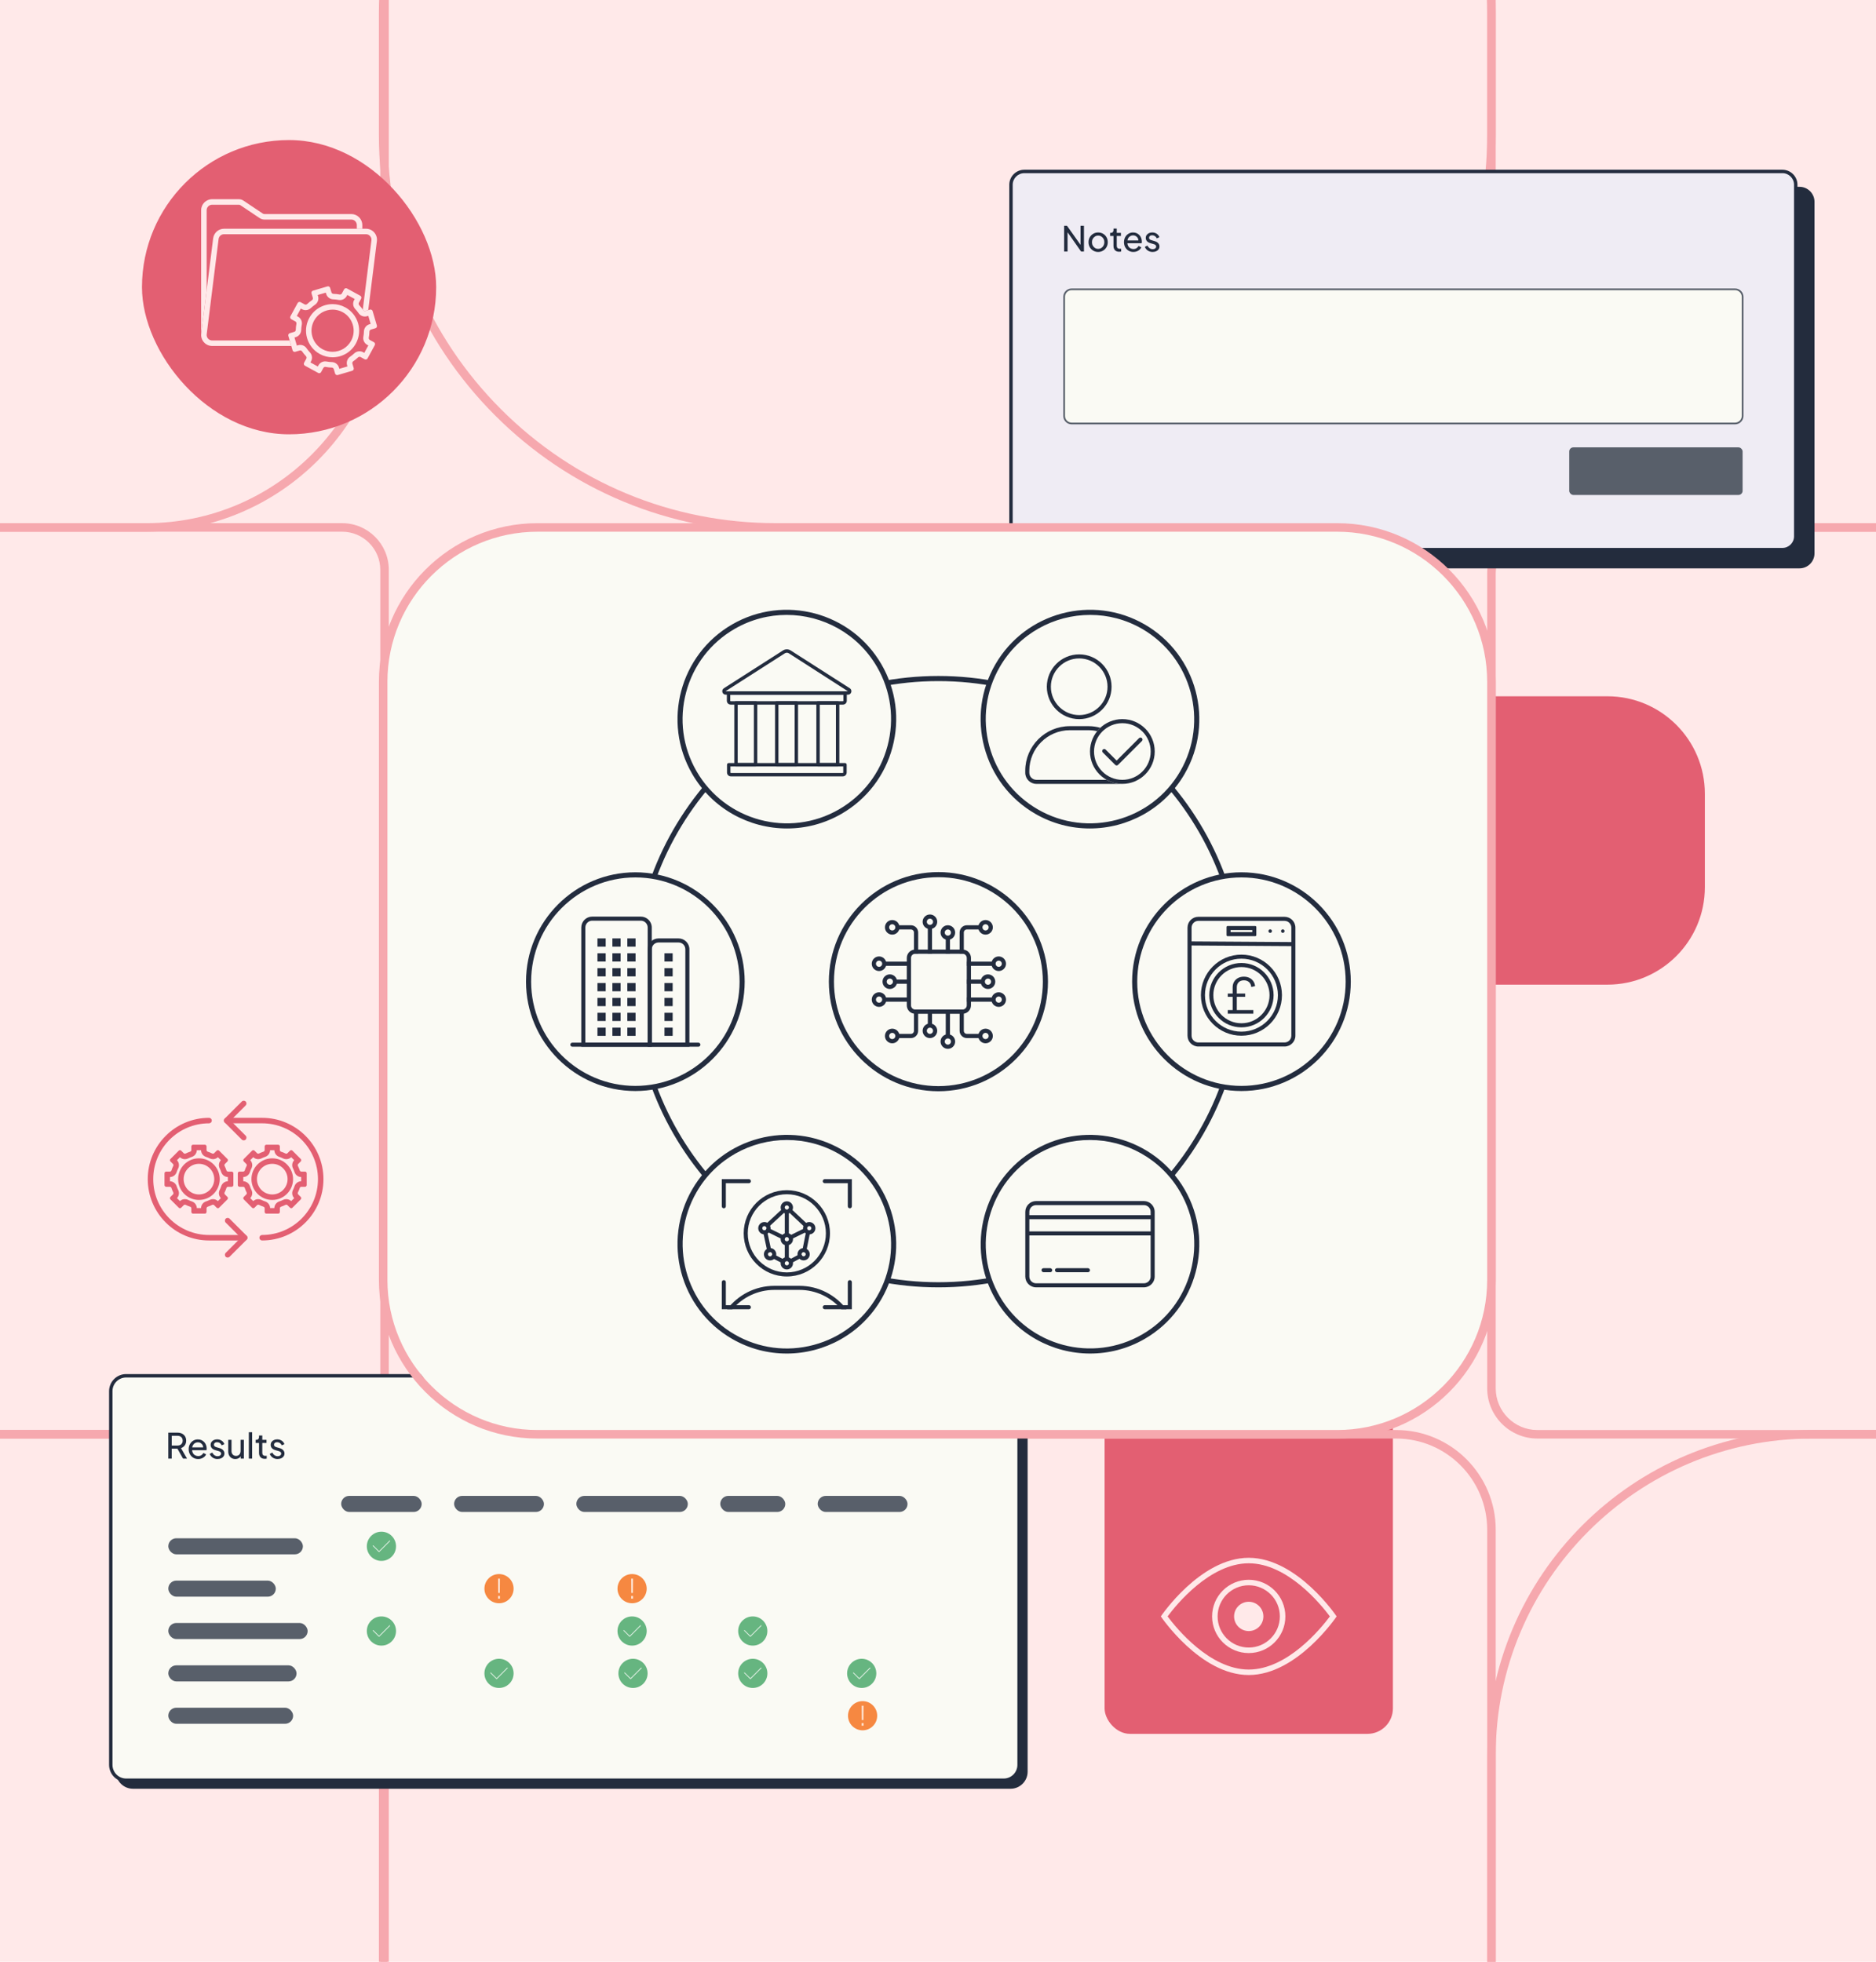 <?xml version="1.0" encoding="UTF-8"?>
<svg id="Layer_1" data-name="Layer 1" xmlns="http://www.w3.org/2000/svg" viewBox="0 0 1100 1150">
  <defs>
    <style>
      .cls-1 {
        fill: #fafaf4;
      }

      .cls-2 {
        fill: #ffe9e9;
      }

      .cls-3 {
        fill: #66b580;
      }

      .cls-4 {
        fill: #232c3d;
      }

      .cls-5 {
        fill: #f68841;
      }

      .cls-6 {
        fill: #232c3e;
      }

      .cls-7 {
        fill: #e35f72;
      }

      .cls-8 {
        fill: #585f6a;
      }

      .cls-9 {
        fill: #e3f1e6;
      }

      .cls-10 {
        fill: #efecf4;
      }

      .cls-11 {
        fill: #f6a8ae;
      }

      .cls-12 {
        fill: #ffeadc;
      }
    </style>
  </defs>
  <rect class="cls-2" x="-31.44" y="-26.02" width="1230.69" height="1197.17"/>
  <path class="cls-11" d="M644.35,311.7h-189.52c-62.15,0-120.58-24.2-164.52-68.15-43.94-43.95-68.15-102.37-68.15-164.52V7.75c0-62.15,24.2-120.58,68.15-164.52,43.95-43.94,102.37-68.15,164.52-68.15h189.52c62.15,0,120.58,24.2,164.52,68.15,43.95,43.95,68.15,102.37,68.15,164.52v71.27c0,62.15-24.2,120.58-68.15,164.52-43.95,43.94-102.37,68.15-164.52,68.15ZM454.84-219.91c-60.81,0-117.98,23.68-160.98,66.68S227.17-53.06,227.17,7.75v71.27c0,60.81,23.68,117.98,66.68,160.98s100.17,66.68,160.98,66.68h189.52c60.81,0,117.98-23.68,160.99-66.68,43-43,66.68-100.17,66.68-160.98V7.75c0-60.81-23.68-117.98-66.68-160.98-43-43-100.17-66.68-160.99-66.68h-189.52Z"/>
  <rect class="cls-7" x="647.68" y="667.05" width="169.05" height="349.37" rx="14.92" ry="14.92"/>
  <path class="cls-7" d="M830.6,408.17h111.93c31.53,0,57.12,25.6,57.12,57.12v54.81c0,31.53-25.6,57.12-57.12,57.12h-111.93v-169.05h0Z"/>
  <path class="cls-11" d="M1336.45,1374.91h-274.01c-105,0-190.42-85.42-190.42-190.42v-155.77c0-105,85.42-190.42,190.42-190.42h274.01c105,0,190.42,85.42,190.42,190.42v155.77c0,105-85.42,190.42-190.42,190.42ZM1062.44,843.3c-102.24,0-185.42,83.18-185.42,185.42v155.77c0,102.24,83.18,185.42,185.42,185.42h274.01c102.24,0,185.42-83.18,185.42-185.42v-155.77c0-102.24-83.18-185.42-185.42-185.42h-274.01Z"/>
  <path class="cls-11" d="M818.58,1374.91H280.61c-32.22,0-58.44-26.22-58.44-58.44v-419.73c0-32.22,26.22-58.44,58.44-58.44h537.97c32.22,0,58.44,26.22,58.44,58.44v419.73c0,32.22-26.22,58.44-58.44,58.44ZM280.61,843.3c-29.47,0-53.44,23.97-53.44,53.44v419.73c0,29.47,23.97,53.44,53.44,53.44h537.97c29.47,0,53.44-23.97,53.44-53.44v-419.73c0-29.47-23.97-53.44-53.44-53.44H280.61Z"/>
  <path class="cls-11" d="M72.55,1374.91h-343.99c-85.7,0-155.43-69.73-155.43-155.43v-225.75c0-85.7,69.73-155.43,155.43-155.43H72.55c85.7,0,155.43,69.73,155.43,155.43v225.75c0,85.7-69.73,155.43-155.43,155.43ZM-271.44,843.3c-82.95,0-150.43,67.48-150.43,150.43v225.75c0,82.95,67.48,150.43,150.43,150.43H72.55c82.95,0,150.43-67.48,150.43-150.43v-225.75c0-82.95-67.48-150.43-150.43-150.43h-343.99Z"/>
  <path class="cls-11" d="M1497.44,843.3h-595.98c-16.23,0-29.44-13.2-29.44-29.43v-477.74c0-16.23,13.21-29.44,29.44-29.44h595.98c16.23,0,29.44,13.2,29.44,29.44v477.74c0,16.23-13.21,29.43-29.44,29.43ZM901.46,311.7c-13.47,0-24.44,10.96-24.44,24.44v477.74c0,13.47,10.96,24.43,24.44,24.43h595.98c13.47,0,24.44-10.96,24.44-24.43v-477.74c0-13.47-10.96-24.44-24.44-24.44h-595.98Z"/>
  <path class="cls-11" d="M200.63,843.3H-399.52c-15.08,0-27.35-12.27-27.35-27.35v-481.91c0-15.08,12.27-27.35,27.35-27.35H200.63c15.08,0,27.35,12.27,27.35,27.35v481.91c0,15.08-12.27,27.35-27.35,27.35ZM-399.52,311.7c-12.32,0-22.35,10.03-22.35,22.35v481.91c0,12.32,10.03,22.35,22.35,22.35H200.63c12.32,0,22.35-10.03,22.35-22.35v-481.91c0-12.32-10.03-22.35-22.35-22.35H-399.52Z"/>
  <path class="cls-11" d="M1476.83,311.7h-554.77c-27.59,0-50.04-22.45-50.04-50.04V-174.87c0-27.59,22.45-50.04,50.04-50.04h554.77c27.59,0,50.04,22.45,50.04,50.04v436.53c0,27.59-22.45,50.04-50.04,50.04ZM922.06-219.91c-24.84,0-45.04,20.21-45.04,45.04v436.53c0,24.84,20.21,45.04,45.04,45.04h554.77c24.83,0,45.04-20.21,45.04-45.04V-174.87c0-24.84-20.21-45.04-45.04-45.04h-554.77Z"/>
  <g>
    <g>
      <g>
        <rect class="cls-4" x="602.8" y="110.52" width="460.14" height="221.67" rx="7.8" ry="7.8"/>
        <path class="cls-4" d="M1055.14,333.19h-444.54c-4.85,0-8.8-3.95-8.8-8.8V118.31c0-4.85,3.95-8.8,8.8-8.8h444.54c4.85,0,8.8,3.95,8.8,8.8v206.08c0,4.85-3.95,8.8-8.8,8.8ZM610.6,111.52c-3.75,0-6.8,3.05-6.8,6.8v206.08c0,3.75,3.05,6.8,6.8,6.8h444.54c3.75,0,6.8-3.05,6.8-6.8V118.31c0-3.75-3.05-6.8-6.8-6.8h-444.54Z"/>
      </g>
      <g>
        <rect class="cls-10" x="592.8" y="100.52" width="460.14" height="221.67" rx="7.8" ry="7.8"/>
        <path class="cls-6" d="M1045.14,323.19h-444.54c-4.85,0-8.8-3.95-8.8-8.8V108.31c0-4.85,3.95-8.8,8.8-8.8h444.54c4.85,0,8.8,3.95,8.8,8.8v206.08c0,4.85-3.95,8.8-8.8,8.8ZM600.6,101.52c-3.75,0-6.8,3.05-6.8,6.8v206.08c0,3.75,3.05,6.8,6.8,6.8h444.54c3.75,0,6.8-3.05,6.8-6.8V108.31c0-3.75-3.05-6.8-6.8-6.8h-444.54Z"/>
      </g>
    </g>
    <g>
      <path class="cls-6" d="M623.96,147.46v-15.11h1.68l8.66,12.21-.73.08v-12.29h2.01v15.11h-1.68l-8.62-12.29.69-.08v12.37h-2.01Z"/>
      <path class="cls-6" d="M643.9,147.7c-1.04,0-1.99-.25-2.84-.74-.85-.49-1.53-1.17-2.04-2.04-.51-.87-.76-1.85-.76-2.94s.25-2.07.75-2.92,1.18-1.53,2.03-2.03c.85-.5,1.81-.75,2.86-.75s2.03.25,2.88.74c.85.49,1.52,1.17,2.02,2.02.49.85.74,1.83.74,2.94s-.26,2.09-.77,2.95c-.51.86-1.19,1.54-2.04,2.03-.85.49-1.79.74-2.83.74ZM643.9,145.88c.69,0,1.31-.17,1.86-.51.55-.34.98-.8,1.3-1.4.32-.6.48-1.26.48-1.99s-.16-1.39-.48-1.97c-.32-.58-.75-1.04-1.3-1.38-.55-.34-1.17-.51-1.86-.51s-1.29.17-1.84.51c-.55.34-.98.8-1.31,1.38-.33.58-.49,1.24-.49,1.97s.16,1.39.49,1.99c.32.6.76,1.06,1.31,1.4.55.34,1.16.51,1.84.51Z"/>
      <path class="cls-6" d="M656.23,147.58c-1.07,0-1.89-.3-2.47-.91s-.87-1.47-.87-2.58v-5.76h-1.97v-1.81h.41c.49,0,.87-.15,1.15-.45.28-.3.42-.69.42-1.18v-.89h1.91v2.52h2.45v1.81h-2.45v5.7c0,.37.06.68.17.95s.31.48.58.64c.27.16.63.23,1.08.23.09,0,.21,0,.35-.02.14-.01.27-.03.4-.04v1.66c-.18.04-.37.07-.59.09-.22.02-.4.03-.55.03Z"/>
      <path class="cls-6" d="M664.55,147.7c-1.05,0-2-.25-2.83-.75-.83-.5-1.48-1.19-1.96-2.06-.47-.87-.71-1.85-.71-2.93s.24-2.07.71-2.92c.47-.85,1.11-1.52,1.91-2.02s1.7-.74,2.72-.74c.81,0,1.53.15,2.16.44.63.29,1.16.68,1.6,1.18s.78,1.05,1.01,1.68.36,1.28.36,1.96c0,.16-.01.33-.03.51-.02.18-.04.35-.07.53h-8.97v-1.64h7.87l-.91.73c.14-.7.07-1.33-.18-1.89s-.64-.99-1.14-1.32c-.5-.32-1.07-.49-1.7-.49s-1.22.17-1.74.5c-.53.33-.94.79-1.23,1.39-.29.6-.41,1.31-.36,2.13-.05.8.07,1.5.38,2.1.3.6.74,1.07,1.3,1.4.56.33,1.17.5,1.83.5.73,0,1.35-.17,1.85-.51.5-.34.91-.77,1.22-1.3l1.58.81c-.22.5-.55.96-1,1.37-.45.41-.99.74-1.61.98-.62.24-1.31.36-2.05.36Z"/>
      <path class="cls-6" d="M675.88,147.7c-1.09,0-2.05-.27-2.86-.81-.81-.54-1.39-1.27-1.75-2.19l1.52-.73c.31.65.74,1.16,1.28,1.54.54.38,1.14.57,1.8.57.58,0,1.07-.14,1.46-.43.39-.28.59-.66.59-1.12,0-.32-.09-.58-.27-.78s-.4-.35-.65-.47c-.25-.11-.49-.2-.72-.25l-1.64-.47c-.97-.27-1.69-.67-2.14-1.21s-.68-1.15-.68-1.86c0-.65.17-1.21.5-1.69s.78-.85,1.36-1.13c.57-.27,1.22-.41,1.94-.41.96,0,1.82.24,2.59.73.76.49,1.31,1.17,1.63,2.05l-1.54.71c-.24-.57-.61-1.01-1.1-1.34-.49-.32-1.03-.49-1.64-.49-.55,0-.99.14-1.32.41-.33.27-.49.62-.49,1.05,0,.3.08.54.24.74.16.2.36.34.59.45.23.1.45.19.67.25l1.79.53c.89.26,1.59.66,2.08,1.2.49.54.74,1.19.74,1.95,0,.61-.17,1.16-.51,1.64s-.8.87-1.4,1.14c-.6.27-1.29.41-2.07.41Z"/>
    </g>
    <g>
      <rect class="cls-1" x="623.96" y="169.6" width="397.82" height="78.65" rx="4.41" ry="4.41"/>
      <path class="cls-8" d="M1017.37,248.75h-389c-2.71,0-4.91-2.2-4.91-4.91v-69.82c0-2.71,2.2-4.91,4.91-4.91h389c2.71,0,4.91,2.2,4.91,4.91v69.82c0,2.71-2.2,4.91-4.91,4.91ZM628.37,170.1c-2.16,0-3.91,1.76-3.91,3.91v69.82c0,2.16,1.76,3.91,3.91,3.91h389c2.16,0,3.91-1.76,3.91-3.91v-69.82c0-2.16-1.76-3.91-3.91-3.91h-389Z"/>
    </g>
    <rect class="cls-8" x="920.13" y="262.25" width="101.65" height="27.91" rx="2.43" ry="2.43"/>
  </g>
  <path class="cls-11" d="M85.85,311.7h-370.6c-78.37,0-142.12-63.76-142.12-142.12V-82.79c0-78.37,63.76-142.12,142.12-142.12H85.85c78.37,0,142.12,63.76,142.12,142.12v252.36c0,78.37-63.76,142.12-142.12,142.12ZM-284.75-219.91c-75.61,0-137.12,61.51-137.12,137.12v252.36c0,75.61,61.51,137.12,137.12,137.12H85.85c75.61,0,137.12-61.51,137.12-137.12V-82.79c0-75.61-61.51-137.12-137.12-137.12h-370.6Z"/>
  <g>
    <g>
      <g>
        <rect class="cls-4" x="68.96" y="810.51" width="532.59" height="237.09" rx="9" ry="9"/>
        <path class="cls-4" d="M592.54,1048.6H77.96c-5.51,0-10-4.49-10-10v-219.09c0-5.51,4.49-10,10-10h514.59c5.51,0,10,4.49,10,10v219.09c0,5.51-4.49,10-10,10ZM77.96,811.51c-4.41,0-8,3.59-8,8v219.09c0,4.41,3.59,8,8,8h514.59c4.41,0,8-3.59,8-8v-219.09c0-4.41-3.59-8-8-8H77.96Z"/>
      </g>
      <g>
        <rect class="cls-1" x="64.96" y="806.51" width="532.59" height="237.09" rx="9" ry="9"/>
        <path class="cls-6" d="M588.54,1044.6H73.96c-5.51,0-10-4.49-10-10v-219.09c0-5.51,4.49-10,10-10h514.59c5.51,0,10,4.49,10,10v219.09c0,5.51-4.49,10-10,10ZM73.96,807.51c-4.41,0-8,3.59-8,8v219.09c0,4.41,3.59,8,8,8h514.59c4.41,0,8-3.59,8-8v-219.09c0-4.41-3.59-8-8-8H73.96Z"/>
      </g>
    </g>
    <g>
      <path class="cls-6" d="M98.68,855.07v-15.22h5.39c1.01,0,1.89.19,2.66.57.76.38,1.36.93,1.79,1.63.43.71.64,1.55.64,2.51,0,1.06-.27,1.97-.82,2.73s-1.28,1.3-2.21,1.62l3.53,6.15h-2.33l-3.74-6.6,1.35.78h-4.25v5.82h-2.02ZM100.7,847.41h3.43c.6,0,1.12-.12,1.57-.35.45-.23.8-.57,1.05-1s.38-.94.38-1.51-.13-1.09-.38-1.52-.6-.76-1.05-.99c-.45-.23-.97-.35-1.57-.35h-3.43v5.72Z"/>
      <path class="cls-6" d="M116.17,855.31c-1.06,0-2.01-.25-2.85-.76-.84-.5-1.49-1.2-1.97-2.07-.48-.88-.72-1.86-.72-2.95s.24-2.08.72-2.94c.48-.86,1.12-1.54,1.92-2.03.8-.5,1.72-.75,2.74-.75.82,0,1.54.15,2.18.44.63.29,1.17.69,1.61,1.19.44.5.78,1.06,1.02,1.7.24.63.36,1.29.36,1.97,0,.16-.01.33-.03.51-.02.18-.04.35-.07.53h-9.03v-1.66h7.93l-.92.74c.14-.71.07-1.34-.18-1.9s-.64-1-1.14-1.33-1.08-.49-1.72-.49-1.23.17-1.76.5-.94.8-1.24,1.4c-.29.6-.41,1.31-.36,2.14-.05.8.07,1.51.38,2.12.31.61.74,1.08,1.31,1.41.56.33,1.18.5,1.85.5.74,0,1.35-.17,1.86-.51.5-.34.91-.78,1.23-1.31l1.59.82c-.22.5-.56.96-1.01,1.38-.46.42-1,.75-1.62.99-.63.25-1.31.37-2.06.37Z"/>
      <path class="cls-6" d="M127.59,855.31c-1.1,0-2.06-.27-2.88-.82-.82-.54-1.4-1.28-1.76-2.21l1.53-.74c.31.65.74,1.17,1.29,1.55.54.38,1.15.57,1.82.57.59,0,1.08-.14,1.47-.43.39-.29.59-.66.59-1.12,0-.33-.09-.59-.28-.79-.18-.2-.4-.35-.65-.47-.25-.12-.49-.2-.73-.26l-1.65-.47c-.98-.27-1.7-.68-2.16-1.22-.46-.54-.68-1.16-.68-1.87,0-.65.17-1.22.5-1.71.33-.48.79-.86,1.37-1.13s1.23-.41,1.95-.41c.97,0,1.84.25,2.6.74s1.32,1.18,1.64,2.06l-1.55.71c-.25-.57-.61-1.02-1.1-1.35s-1.04-.49-1.65-.49c-.56,0-1,.14-1.33.41-.33.27-.49.63-.49,1.06,0,.3.08.55.25.75s.36.35.59.45c.23.1.46.19.67.26l1.8.53c.9.26,1.6.66,2.09,1.21.5.54.75,1.2.75,1.96,0,.61-.17,1.17-.51,1.66-.34.49-.81.87-1.41,1.14-.6.27-1.29.41-2.08.41Z"/>
      <path class="cls-6" d="M137.98,855.31c-.8,0-1.52-.18-2.15-.55-.63-.37-1.12-.88-1.47-1.54-.35-.66-.53-1.42-.53-2.28v-6.88h1.92v6.68c0,.54.11,1.02.34,1.43.22.41.54.73.94.96.4.23.86.35,1.38.35s.98-.12,1.38-.35.72-.57.94-1c.22-.44.34-.95.34-1.55v-6.52h1.92v11.01h-1.86v-2.15l.29.18c-.26.69-.69,1.24-1.31,1.62-.61.39-1.32.58-2.12.58Z"/>
      <path class="cls-6" d="M145.91,855.07v-15.47h1.92v15.47h-1.92Z"/>
      <path class="cls-6" d="M155.25,855.19c-1.08,0-1.91-.31-2.49-.92s-.88-1.48-.88-2.59v-5.8h-1.98v-1.82h.41c.49,0,.88-.15,1.15-.45.28-.3.42-.69.42-1.18v-.9h1.92v2.53h2.47v1.82h-2.47v5.74c0,.37.06.69.17.96s.31.49.58.64c.27.16.63.23,1.08.23.1,0,.21,0,.36-.02.14-.01.28-.03.4-.04v1.68c-.18.04-.37.07-.59.09-.22.02-.4.03-.55.03Z"/>
      <path class="cls-6" d="M162.81,855.31c-1.1,0-2.06-.27-2.88-.82-.82-.54-1.4-1.28-1.76-2.21l1.53-.74c.31.65.74,1.17,1.29,1.55.54.38,1.15.57,1.82.57.59,0,1.08-.14,1.47-.43.39-.29.59-.66.59-1.12,0-.33-.09-.59-.28-.79-.18-.2-.4-.35-.65-.47-.25-.12-.49-.2-.73-.26l-1.65-.47c-.98-.27-1.7-.68-2.16-1.22-.46-.54-.68-1.16-.68-1.87,0-.65.17-1.22.5-1.71.33-.48.79-.86,1.37-1.13s1.23-.41,1.95-.41c.97,0,1.84.25,2.6.74s1.32,1.18,1.64,2.06l-1.55.71c-.25-.57-.61-1.02-1.1-1.35s-1.04-.49-1.65-.49c-.56,0-1,.14-1.33.41-.33.27-.49.63-.49,1.06,0,.3.08.55.25.75s.36.35.59.45c.23.1.46.19.67.26l1.8.53c.9.26,1.6.66,2.09,1.21.5.54.75,1.2.75,1.96,0,.61-.17,1.17-.51,1.66-.34.49-.81.87-1.41,1.14-.6.27-1.29.41-2.08.41Z"/>
    </g>
    <g>
      <rect class="cls-8" x="98.68" y="901.75" width="78.93" height="9.43" rx="4.71" ry="4.71"/>
      <rect class="cls-8" x="98.68" y="951.42" width="81.71" height="9.43" rx="4.71" ry="4.71"/>
      <rect class="cls-8" x="98.68" y="976.25" width="75.2" height="9.43" rx="4.71" ry="4.71"/>
      <rect class="cls-8" x="98.68" y="1001.08" width="73.2" height="9.43" rx="4.71" ry="4.71"/>
      <rect class="cls-8" x="98.68" y="926.58" width="63.03" height="9.43" rx="4.71" ry="4.71"/>
      <rect class="cls-8" x="200.05" y="876.92" width="47.2" height="9.43" rx="4.71" ry="4.71"/>
      <rect class="cls-8" x="266.27" y="876.92" width="52.67" height="9.43" rx="4.71" ry="4.71"/>
      <rect class="cls-8" x="479.46" y="876.92" width="52.67" height="9.43" rx="4.71" ry="4.71"/>
      <rect class="cls-8" x="337.95" y="876.92" width="65.36" height="9.43" rx="4.71" ry="4.71"/>
      <rect class="cls-8" x="422.33" y="876.92" width="38.12" height="9.43" rx="4.71" ry="4.71"/>
      <g>
        <circle class="cls-3" cx="223.65" cy="906.47" r="8.56"/>
        <path class="cls-9" d="M228.7,903.15c-.09-.09-.24-.09-.33,0l-6.13,6.13-3.29-3.29c-.09-.09-.24-.09-.33,0s-.09.24,0,.33l3.46,3.46c.09.09.24.09.33,0l6.3-6.3c.09-.09.09-.24,0-.33Z"/>
      </g>
      <g>
        <circle class="cls-3" cx="223.65" cy="956.13" r="8.56"/>
        <path class="cls-9" d="M228.7,952.81c-.09-.09-.24-.09-.33,0l-6.13,6.13-3.29-3.29c-.09-.09-.24-.09-.33,0s-.09.24,0,.33l3.46,3.46c.09.09.24.09.33,0l6.3-6.3c.09-.09.09-.24,0-.33Z"/>
      </g>
      <g>
        <circle class="cls-5" cx="505.79" cy="1005.79" r="8.56"/>
        <path class="cls-12" d="M505.27,1011.66v-1.58h1.05v1.58h-1.05ZM505.33,1008.34l-.05-8.41h1.02l-.06,8.41h-.91Z"/>
      </g>
      <g>
        <circle class="cls-5" cx="292.6" cy="931.3" r="8.56"/>
        <path class="cls-12" d="M292.08,937.17v-1.58h1.05v1.58h-1.05ZM292.14,933.84l-.05-8.41h1.02l-.06,8.41h-.91Z"/>
      </g>
      <g>
        <circle class="cls-5" cx="370.63" cy="931.3" r="8.56"/>
        <path class="cls-12" d="M370.11,937.17v-1.58h1.05v1.58h-1.05ZM370.17,933.84l-.05-8.41h1.02l-.06,8.41h-.91Z"/>
      </g>
      <g>
        <circle class="cls-3" cx="370.63" cy="956.13" r="8.56"/>
        <path class="cls-9" d="M375.68,952.81c-.09-.09-.24-.09-.33,0l-6.13,6.13-3.29-3.29c-.09-.09-.24-.09-.33,0s-.09.24,0,.33l3.46,3.46c.09.09.24.09.33,0l6.3-6.3c.09-.09.09-.24,0-.33Z"/>
      </g>
      <g>
        <circle class="cls-3" cx="441.39" cy="956.13" r="8.56"/>
        <path class="cls-9" d="M446.43,952.81c-.09-.09-.24-.09-.33,0l-6.13,6.13-3.29-3.29c-.09-.09-.24-.09-.33,0s-.09.24,0,.33l3.46,3.46c.09.09.24.09.33,0l6.3-6.3c.09-.09.09-.24,0-.33Z"/>
      </g>
      <g>
        <circle class="cls-3" cx="292.6" cy="980.96" r="8.56"/>
        <path class="cls-9" d="M297.65,977.65c-.09-.09-.24-.09-.33,0l-6.13,6.13-3.29-3.29c-.09-.09-.24-.09-.33,0s-.09.24,0,.33l3.46,3.46c.09.09.24.09.33,0l6.3-6.3c.09-.09.09-.24,0-.33Z"/>
      </g>
      <g>
        <circle class="cls-3" cx="371.16" cy="980.96" r="8.56"/>
        <path class="cls-9" d="M376.2,977.65c-.09-.09-.24-.09-.33,0l-6.13,6.13-3.29-3.29c-.09-.09-.24-.09-.33,0s-.09.24,0,.33l3.46,3.46c.09.09.24.09.33,0l6.3-6.3c.09-.09.09-.24,0-.33Z"/>
      </g>
      <g>
        <circle class="cls-3" cx="441.39" cy="980.96" r="8.56"/>
        <path class="cls-9" d="M446.43,977.65c-.09-.09-.24-.09-.33,0l-6.13,6.13-3.29-3.29c-.09-.09-.24-.09-.33,0s-.09.24,0,.33l3.46,3.46c.09.09.24.09.33,0l6.3-6.3c.09-.09.09-.24,0-.33Z"/>
      </g>
      <g>
        <circle class="cls-3" cx="505.27" cy="980.96" r="8.56"/>
        <path class="cls-9" d="M510.31,977.65c-.09-.09-.24-.09-.33,0l-6.13,6.13-3.29-3.29c-.09-.09-.24-.09-.33,0s-.09.24,0,.33l3.46,3.46c.09.09.24.09.33,0l6.3-6.3c.09-.09.09-.24,0-.33Z"/>
      </g>
    </g>
  </g>
  <g>
    <rect class="cls-1" x="224.67" y="309.2" width="649.85" height="531.61" rx="90.46" ry="90.46"/>
    <path class="cls-11" d="M784.06,843.3h-468.92c-51.26,0-92.96-41.7-92.96-92.96v-350.68c0-51.26,41.7-92.96,92.96-92.96h468.92c51.26,0,92.96,41.7,92.96,92.96v350.68c0,51.26-41.7,92.96-92.96,92.96ZM315.13,311.7c-48.5,0-87.96,39.46-87.96,87.96v350.68c0,48.5,39.46,87.96,87.96,87.96h468.92c48.5,0,87.96-39.46,87.96-87.96v-350.68c0-48.5-39.46-87.96-87.96-87.96h-468.92Z"/>
  </g>
  <rect class="cls-7" x="83.25" y="82.1" width="172.5" height="172.5" rx="86.25" ry="86.25"/>
  <g>
    <g>
      <path class="cls-6" d="M564.4,559.11c1.36,0,2.47,1.11,2.47,2.47v27.76c0,1.36-1.11,2.47-2.47,2.47h-27.76c-1.36,0-2.47-1.11-2.47-2.47v-27.76c0-1.36,1.11-2.47,2.47-2.47h27.76M564.4,556.65h-27.76c-2.73,0-4.94,2.21-4.94,4.94v27.76c0,2.73,2.21,4.94,4.94,4.94h27.76c2.73,0,4.94-2.21,4.94-4.94v-27.76c0-2.73-2.21-4.94-4.94-4.94h0Z"/>
      <g>
        <g>
          <rect class="cls-6" x="554.55" y="550.36" width="2.46" height="8.63"/>
          <path class="cls-6" d="M555.78,544.86c1,0,1.82.82,1.82,1.82s-.82,1.82-1.82,1.82-1.82-.82-1.82-1.82.82-1.82,1.82-1.82M555.78,542.4c-2.36,0-4.28,1.92-4.28,4.28s1.92,4.28,4.28,4.28,4.28-1.92,4.28-4.28-1.92-4.28-4.28-4.28h0Z"/>
        </g>
        <g>
          <path class="cls-6" d="M565.14,558.99h-2.46v-12.35c0-2.34,1.9-4.24,4.24-4.24h7.76v2.46h-7.76c-.98,0-1.78.8-1.78,1.78v12.35Z"/>
          <path class="cls-6" d="M577.88,541.81c1,0,1.82.82,1.82,1.82s-.82,1.82-1.82,1.82-1.82-.82-1.82-1.82.82-1.82,1.82-1.82M577.88,539.34c-2.36,0-4.28,1.92-4.28,4.28s1.92,4.28,4.28,4.28,4.28-1.92,4.28-4.28-1.92-4.28-4.28-4.28h0Z"/>
        </g>
        <g>
          <path class="cls-6" d="M538.37,558.99h-2.46v-12.35c0-.98-.8-1.78-1.78-1.78h-7.76v-2.46h7.76c2.34,0,4.25,1.9,4.25,4.24v12.35Z"/>
          <path class="cls-6" d="M523.17,541.81c1,0,1.82.82,1.82,1.82s-.82,1.82-1.82,1.82-1.82-.82-1.82-1.82.82-1.82,1.82-1.82M523.17,539.34c-2.36,0-4.28,1.92-4.28,4.28s1.92,4.28,4.28,4.28,4.28-1.92,4.28-4.28-1.92-4.28-4.28-4.28h0Z"/>
        </g>
        <g>
          <rect class="cls-6" x="544.03" y="543.63" width="2.46" height="15.37"/>
          <path class="cls-6" d="M545.27,538.55c1,0,1.82.82,1.82,1.82s-.82,1.82-1.82,1.82-1.82-.82-1.82-1.82.82-1.82,1.82-1.82M545.27,536.09c-2.36,0-4.28,1.92-4.28,4.28s1.92,4.28,4.28,4.28,4.28-1.92,4.28-4.28-1.92-4.28-4.28-4.28h0Z"/>
        </g>
      </g>
      <g>
        <g>
          <g>
            <rect class="cls-6" x="525.43" y="574.24" width="8.63" height="2.46"/>
            <path class="cls-6" d="M521.75,573.65c1,0,1.82.82,1.82,1.82s-.82,1.82-1.82,1.82-1.82-.82-1.82-1.82.82-1.82,1.82-1.82M521.75,571.19c-2.36,0-4.28,1.92-4.28,4.28s1.92,4.28,4.28,4.28,4.28-1.92,4.28-4.28-1.92-4.28-4.28-4.28h0Z"/>
          </g>
          <g>
            <rect class="cls-6" x="518.69" y="584.75" width="15.37" height="2.46"/>
            <path class="cls-6" d="M515.44,584.16c1,0,1.82.82,1.82,1.82s-.82,1.82-1.82,1.82-1.82-.82-1.82-1.82.82-1.82,1.82-1.82M515.44,581.7c-2.36,0-4.28,1.92-4.28,4.28s1.92,4.28,4.28,4.28,4.28-1.92,4.28-4.28-1.92-4.28-4.28-4.28h0Z"/>
          </g>
          <g>
            <rect class="cls-6" x="518.69" y="563.73" width="15.37" height="2.46"/>
            <path class="cls-6" d="M515.44,563.14c1,0,1.82.82,1.82,1.82s-.82,1.82-1.82,1.82-1.82-.82-1.82-1.82.82-1.82,1.82-1.82M515.44,560.68c-2.36,0-4.28,1.92-4.28,4.28s1.92,4.28,4.28,4.28,4.28-1.92,4.28-4.28-1.92-4.28-4.28-4.28h0Z"/>
          </g>
        </g>
        <g>
          <g>
            <rect class="cls-6" x="566.98" y="574.24" width="8.64" height="2.46"/>
            <path class="cls-6" d="M579.3,573.65c1,0,1.82.82,1.82,1.82s-.82,1.82-1.82,1.82-1.82-.82-1.82-1.82.82-1.82,1.82-1.82M579.3,571.19c-2.36,0-4.28,1.92-4.28,4.28s1.92,4.28,4.28,4.28,4.28-1.92,4.28-4.28-1.92-4.28-4.28-4.28h0Z"/>
          </g>
          <g>
            <rect class="cls-6" x="566.98" y="563.73" width="15.37" height="2.46"/>
            <path class="cls-6" d="M585.6,563.14c1,0,1.82.82,1.82,1.82s-.82,1.82-1.82,1.82-1.82-.82-1.82-1.82.82-1.82,1.82-1.82M585.6,560.68c-2.36,0-4.28,1.92-4.28,4.28s1.92,4.28,4.28,4.28,4.28-1.92,4.28-4.28-1.92-4.28-4.28-4.28h0Z"/>
          </g>
          <g>
            <rect class="cls-6" x="566.98" y="584.75" width="15.37" height="2.46"/>
            <path class="cls-6" d="M585.6,584.16c1,0,1.82.82,1.82,1.82s-.82,1.82-1.82,1.82-1.82-.82-1.82-1.82.82-1.82,1.82-1.82M585.6,581.7c-2.36,0-4.28,1.92-4.28,4.28s1.92,4.28,4.28,4.28,4.28-1.92,4.28-4.28-1.92-4.28-4.28-4.28h0Z"/>
          </g>
        </g>
      </g>
      <g>
        <g>
          <rect class="cls-6" x="544.03" y="591.95" width="2.46" height="8.63"/>
          <path class="cls-6" d="M545.27,602.44c1,0,1.82.82,1.82,1.82s-.82,1.82-1.82,1.82-1.82-.82-1.82-1.82.82-1.82,1.82-1.82M545.27,599.98c-2.36,0-4.28,1.92-4.28,4.28s1.92,4.28,4.28,4.28,4.28-1.92,4.28-4.28-1.92-4.28-4.28-4.28h0Z"/>
        </g>
        <g>
          <path class="cls-6" d="M534.12,608.54h-7.76v-2.46h7.76c.98,0,1.78-.8,1.78-1.78v-12.35h2.46v12.35c0,2.34-1.9,4.24-4.25,4.24Z"/>
          <path class="cls-6" d="M523.17,605.49c1,0,1.82.82,1.82,1.82s-.82,1.82-1.82,1.82-1.82-.82-1.82-1.82.82-1.82,1.82-1.82M523.17,603.03c-2.36,0-4.28,1.92-4.28,4.28s1.92,4.28,4.28,4.28,4.28-1.92,4.28-4.28-1.92-4.28-4.28-4.28h0Z"/>
        </g>
        <g>
          <path class="cls-6" d="M574.68,608.54h-7.76c-2.34,0-4.24-1.9-4.24-4.24v-12.35h2.46v12.35c0,.98.8,1.78,1.78,1.78h7.76v2.46Z"/>
          <path class="cls-6" d="M577.88,605.49c1,0,1.82.82,1.82,1.82s-.82,1.82-1.82,1.82-1.82-.82-1.82-1.82.82-1.82,1.82-1.82M577.88,603.03c-2.36,0-4.28,1.92-4.28,4.28s1.92,4.28,4.28,4.28,4.28-1.92,4.28-4.28-1.92-4.28-4.28-4.28h0Z"/>
        </g>
        <g>
          <rect class="cls-6" x="554.55" y="591.95" width="2.46" height="15.37"/>
          <path class="cls-6" d="M555.78,608.75c1,0,1.82.82,1.82,1.82s-.82,1.82-1.82,1.82-1.82-.82-1.82-1.82.82-1.82,1.82-1.82M555.78,606.29c-2.36,0-4.28,1.92-4.28,4.28s1.92,4.28,4.28,4.28,4.28-1.92,4.28-4.28-1.92-4.28-4.28-4.28h0Z"/>
        </g>
      </g>
    </g>
    <path class="cls-6" d="M550.24,639.71c-35.42,0-64.24-28.82-64.24-64.24s28.82-64.24,64.24-64.24,64.24,28.82,64.24,64.24-28.82,64.24-64.24,64.24ZM550.24,514.23c-33.77,0-61.24,27.47-61.24,61.24s27.47,61.24,61.24,61.24,61.24-27.47,61.24-61.24-27.47-61.24-61.24-61.24Z"/>
  </g>
  <g>
    <path class="cls-6" d="M550.24,754.67c-98.81,0-179.2-80.39-179.2-179.2s80.39-179.2,179.2-179.2,179.2,80.39,179.2,179.2-80.39,179.2-179.2,179.2ZM550.24,399.27c-97.16,0-176.2,79.04-176.2,176.2s79.04,176.2,176.2,176.2,176.2-79.04,176.2-176.2-79.04-176.2-176.2-176.2Z"/>
    <g>
      <circle class="cls-1" cx="372.54" cy="575.47" r="62.61"/>
      <path class="cls-6" d="M372.54,639.58c-35.35,0-64.11-28.76-64.11-64.11s28.76-64.11,64.11-64.11,64.11,28.76,64.11,64.11-28.76,64.11-64.11,64.11ZM372.54,514.36c-33.7,0-61.11,27.41-61.11,61.11s27.41,61.11,61.11,61.11,61.11-27.41,61.11-61.11-27.41-61.11-61.11-61.11Z"/>
    </g>
    <g>
      <circle class="cls-1" cx="639.12" cy="729.37" r="62.61"/>
      <path class="cls-6" d="M639.23,793.47c-22.15,0-43.72-11.47-55.59-31.98-17.71-30.59-7.22-69.89,23.37-87.6,30.59-17.71,69.89-7.22,87.6,23.37,17.71,30.59,7.22,69.89-23.37,87.6-10.08,5.84-21.12,8.61-32,8.61ZM639.02,668.28c-10.38,0-20.89,2.64-30.51,8.21-14.13,8.18-24.22,21.37-28.43,37.14-4.21,15.77-2.02,32.24,6.15,46.36,16.88,29.16,54.33,39.16,83.5,22.28,14.13-8.18,24.22-21.36,28.43-37.14,4.21-15.77,2.02-32.24-6.15-46.36-11.31-19.55-31.88-30.49-52.99-30.49Z"/>
    </g>
    <g>
      <circle class="cls-1" cx="727.93" cy="575.47" r="62.61"/>
      <path class="cls-6" d="M727.93,639.58c-35.35,0-64.11-28.76-64.11-64.11s28.76-64.11,64.11-64.11,64.11,28.76,64.11,64.11-28.76,64.11-64.11,64.11ZM727.93,514.36c-33.7,0-61.11,27.41-61.11,61.11s27.41,61.11,61.11,61.11,61.11-27.41,61.11-61.11-27.41-61.11-61.11-61.11Z"/>
    </g>
    <g>
      <circle class="cls-1" cx="461.36" cy="729.37" r="62.61"/>
      <path class="cls-6" d="M461.25,793.47c-10.89,0-21.92-2.77-32.01-8.61-30.59-17.71-41.08-57-23.37-87.6,17.71-30.6,57-41.08,87.6-23.37,14.82,8.58,25.41,22.41,29.83,38.96,4.41,16.55,2.12,33.82-6.46,48.64-11.87,20.51-33.44,31.98-55.59,31.98ZM461.46,668.28c-21.11,0-41.68,10.94-52.99,30.49-16.88,29.16-6.88,66.62,22.28,83.5,14.13,8.18,30.59,10.36,46.36,6.15,15.77-4.21,28.96-14.3,37.14-28.43,8.18-14.13,10.36-30.59,6.15-46.36-4.21-15.77-14.31-28.96-28.43-37.14-9.61-5.56-20.13-8.21-30.51-8.21Z"/>
    </g>
    <g>
      <circle class="cls-1" cx="461.36" cy="421.56" r="62.61"/>
      <path class="cls-6" d="M461.46,485.66c-22.15,0-43.72-11.47-55.59-31.98-17.71-30.59-7.22-69.89,23.37-87.6,30.6-17.71,69.89-7.22,87.6,23.37,8.58,14.82,10.87,32.09,6.46,48.64-4.41,16.54-15.01,30.38-29.83,38.96-10.08,5.84-21.12,8.61-32,8.61ZM461.25,360.47c-10.38,0-20.89,2.64-30.51,8.21-14.13,8.18-24.22,21.36-28.43,37.14-4.21,15.77-2.02,32.24,6.15,46.36,16.88,29.16,54.34,39.16,83.5,22.28,14.13-8.18,24.23-21.36,28.43-37.14,4.21-15.77,2.02-32.24-6.15-46.36h0c-11.31-19.55-31.88-30.49-52.99-30.49Z"/>
    </g>
    <g>
      <circle class="cls-1" cx="639.12" cy="421.56" r="62.61"/>
      <path class="cls-6" d="M639.01,485.66c-10.89,0-21.92-2.77-32-8.61-14.82-8.58-25.41-22.41-29.83-38.96-4.42-16.55-2.12-33.82,6.46-48.64,17.71-30.6,57-41.08,87.6-23.37,30.6,17.71,41.08,57,23.37,87.6-11.87,20.51-33.44,31.98-55.59,31.98ZM639.22,360.47c-21.11,0-41.68,10.94-52.99,30.49-8.18,14.13-10.36,30.59-6.15,46.36,4.21,15.77,14.3,28.96,28.43,37.14,29.16,16.88,66.62,6.88,83.5-22.28s6.88-66.62-22.28-83.5c-9.61-5.56-20.13-8.21-30.51-8.21Z"/>
    </g>
  </g>
  <g>
    <path class="cls-6" d="M466.93,449.31h-11.48c-.55,0-1-.45-1-1v-36.24c0-.55.45-1,1-1h11.48c.55,0,1,.45,1,1v36.24c0,.55-.45,1-1,1ZM456.45,447.31h9.48v-34.24h-9.48v34.24Z"/>
    <g>
      <path class="cls-6" d="M443.04,449.31h-11.48c-.55,0-1-.45-1-1v-36.24c0-.55.45-1,1-1h11.48c.55,0,1,.45,1,1v36.24c0,.55-.45,1-1,1ZM432.56,447.31h9.48v-34.24h-9.48v34.24Z"/>
      <path class="cls-6" d="M491.15,449.31h-11.48c-.55,0-1-.45-1-1v-36.24c0-.55.45-1,1-1h11.48c.55,0,1,.45,1,1v36.24c0,.55-.45,1-1,1ZM480.67,447.31h9.48v-34.24h-9.48v34.24Z"/>
    </g>
    <path class="cls-6" d="M497.18,407.24h-71.64c-.92,0-1.71-.59-1.96-1.47-.26-.88.09-1.8.86-2.3l34.67-22.17c1.37-.88,3.13-.88,4.5,0l34.67,22.17c.77.49,1.12,1.42.86,2.3-.26.88-1.05,1.47-1.96,1.47ZM461.36,382.64c-.41,0-.82.11-1.17.34l-34.67,22.17.02.08h71.64l-34.65-22.26c-.36-.23-.77-.34-1.17-.34Z"/>
    <path class="cls-6" d="M494.26,413.06h-65.81c-1.25,0-2.26-1.01-2.26-2.26v-4.57c0-.55.45-1,1-1h68.33c.55,0,1,.45,1,1v4.57c0,1.25-1.01,2.26-2.26,2.26ZM428.19,407.24v3.57c0,.14.12.26.26.26h65.81c.14,0,.26-.12.26-.26v-3.57h-66.33Z"/>
    <path class="cls-6" d="M494.18,455.13h-65.63c-1.25,0-2.26-1.01-2.26-2.26v-4.57c0-.55.45-1,1-1h68.16c.55,0,1,.45,1,1v4.57c0,1.25-1.01,2.26-2.26,2.26ZM428.29,449.31v3.57c0,.14.12.26.26.26h65.63c.14,0,.26-.12.26-.26v-3.57h-66.16Z"/>
  </g>
  <g>
    <path class="cls-6" d="M375.76,539.72c2.21,0,4.01,1.8,4.01,4.01v67.5h-36.55v-67.5c0-2.21,1.8-4.01,4.01-4.01h28.53M375.76,537.33h-28.53c-3.53,0-6.39,2.86-6.39,6.39v69.88h41.32v-69.88c0-3.53-2.86-6.39-6.39-6.39h0Z"/>
    <path class="cls-6" d="M397.88,552.5c2.19,0,3.97,1.78,3.97,3.97v54.75h-19.68v-54.75c0-2.19,1.78-3.97,3.97-3.97h11.74M397.88,550.12h-11.74c-3.51,0-6.36,2.85-6.36,6.36v57.13h24.45v-57.13c0-3.51-2.85-6.36-6.36-6.36h0Z"/>
    <path class="cls-6" d="M409.49,611.22h-73.89c-.66,0-1.19.53-1.19,1.19s.53,1.19,1.19,1.19h73.89c.66,0,1.19-.53,1.19-1.19s-.53-1.19-1.19-1.19h0Z"/>
    <g>
      <rect class="cls-6" x="350.33" y="550.12" width="4.82" height="4.82"/>
      <rect class="cls-6" x="359.08" y="550.12" width="4.82" height="4.82"/>
      <rect class="cls-6" x="367.84" y="550.12" width="4.82" height="4.82"/>
    </g>
    <g>
      <rect class="cls-6" x="350.33" y="558.84" width="4.82" height="4.82"/>
      <rect class="cls-6" x="359.08" y="558.84" width="4.82" height="4.82"/>
      <rect class="cls-6" x="367.84" y="558.84" width="4.82" height="4.82"/>
    </g>
    <g>
      <rect class="cls-6" x="350.33" y="567.55" width="4.82" height="4.82"/>
      <rect class="cls-6" x="359.08" y="567.55" width="4.82" height="4.82"/>
      <rect class="cls-6" x="367.84" y="567.55" width="4.82" height="4.82"/>
    </g>
    <g>
      <rect class="cls-6" x="350.33" y="576.27" width="4.82" height="4.82"/>
      <rect class="cls-6" x="359.08" y="576.27" width="4.82" height="4.82"/>
      <rect class="cls-6" x="367.84" y="576.27" width="4.82" height="4.82"/>
    </g>
    <g>
      <rect class="cls-6" x="350.33" y="584.99" width="4.82" height="4.82"/>
      <rect class="cls-6" x="359.08" y="584.99" width="4.82" height="4.82"/>
      <rect class="cls-6" x="367.84" y="584.99" width="4.82" height="4.82"/>
    </g>
    <g>
      <rect class="cls-6" x="350.33" y="593.71" width="4.82" height="4.82"/>
      <rect class="cls-6" x="359.08" y="593.71" width="4.82" height="4.82"/>
      <rect class="cls-6" x="367.84" y="593.71" width="4.82" height="4.82"/>
    </g>
    <g>
      <rect class="cls-6" x="350.33" y="602.43" width="4.82" height="4.82"/>
      <rect class="cls-6" x="359.08" y="602.43" width="4.82" height="4.82"/>
      <rect class="cls-6" x="367.84" y="602.43" width="4.82" height="4.82"/>
    </g>
    <rect class="cls-6" x="389.6" y="558.84" width="4.82" height="4.82"/>
    <rect class="cls-6" x="389.6" y="567.55" width="4.82" height="4.82"/>
    <rect class="cls-6" x="389.6" y="576.27" width="4.82" height="4.82"/>
    <rect class="cls-6" x="389.6" y="584.99" width="4.82" height="4.82"/>
    <rect class="cls-6" x="389.6" y="593.71" width="4.82" height="4.82"/>
    <rect class="cls-6" x="389.6" y="602.43" width="4.82" height="4.82"/>
  </g>
  <g>
    <path class="cls-6" d="M461.36,700.09c12.63,0,22.91,10.28,22.91,22.91s-10.28,22.91-22.91,22.91-22.91-10.28-22.91-22.91,10.28-22.91,22.91-22.91M461.36,697.71c-13.97,0-25.29,11.32-25.29,25.29s11.32,25.29,25.29,25.29,25.29-11.32,25.29-25.29-11.32-25.29-25.29-25.29h0Z"/>
    <g>
      <path class="cls-6" d="M459.17,726.57c-.18,0-.36-.04-.52-.12l-8.78-4.31c-.59-.29-.83-1-.54-1.59.29-.59,1.01-.84,1.59-.54l8.78,4.31c.59.29.83,1,.54,1.59-.21.42-.63.67-1.07.67Z"/>
      <path class="cls-6" d="M463.54,726.57c-.44,0-.86-.25-1.07-.67-.29-.59-.05-1.31.54-1.59l8.78-4.31c.59-.29,1.31-.05,1.59.54.29.59.05,1.31-.54,1.59l-8.78,4.31c-.17.08-.35.12-.52.12Z"/>
      <path class="cls-6" d="M472.62,719.65c-.29,0-.59-.11-.82-.32l-9.5-8.94c-.48-.45-.5-1.21-.05-1.68.45-.48,1.21-.5,1.68-.05l9.5,8.94c.48.45.5,1.21.05,1.68-.23.25-.55.38-.87.38Z"/>
      <path class="cls-6" d="M471.69,734.06c-.08,0-.16,0-.23-.02-.65-.13-1.06-.76-.94-1.4l2.11-10.55c.13-.65.76-1.06,1.4-.94.65.13,1.06.76.94,1.4l-2.11,10.55c-.11.57-.61.96-1.17.96Z"/>
      <path class="cls-6" d="M463.5,740.59c-.43,0-.84-.23-1.05-.63-.31-.58-.09-1.3.49-1.61l5.59-3c.59-.31,1.3-.09,1.61.49.31.58.09,1.3-.49,1.61l-5.59,3c-.18.1-.37.14-.56.14Z"/>
      <path class="cls-6" d="M459.19,740.63c-.18,0-.37-.04-.54-.13l-5.6-2.88c-.59-.3-.82-1.02-.52-1.6s1.02-.82,1.6-.52l5.6,2.88c.59.3.82,1.02.52,1.6-.21.41-.63.65-1.06.65Z"/>
      <path class="cls-6" d="M450.99,734.09c-.55,0-1.04-.38-1.16-.94l-2.27-10.53c-.14-.64.27-1.28.91-1.42.65-.14,1.28.27,1.42.91l2.27,10.53c.14.64-.27,1.28-.91,1.42-.09.02-.17.03-.25.03Z"/>
      <path class="cls-6" d="M449.99,719.54c-.32,0-.64-.13-.88-.38-.45-.48-.42-1.24.07-1.68l9.58-8.85c.48-.45,1.24-.42,1.68.07.45.48.42,1.24-.07,1.68l-9.58,8.85c-.23.21-.52.32-.81.32Z"/>
      <rect class="cls-6" x="460.16" y="710.28" width="2.38" height="13.74"/>
      <rect class="cls-6" x="460.16" y="728.88" width="2.38" height="9.24"/>
      <path class="cls-6" d="M461.36,730.07c-2,0-3.62-1.62-3.62-3.62s1.62-3.62,3.62-3.62,3.62,1.62,3.62,3.62-1.62,3.62-3.62,3.62ZM461.36,725.21c-.68,0-1.24.56-1.24,1.24s.56,1.24,1.24,1.24,1.24-.56,1.24-1.24-.56-1.24-1.24-1.24Z"/>
      <path class="cls-6" d="M461.36,711.47c-2,0-3.62-1.62-3.62-3.62s1.62-3.62,3.62-3.62,3.62,1.62,3.62,3.62-1.62,3.62-3.62,3.62ZM461.36,706.6c-.68,0-1.24.56-1.24,1.24s.56,1.24,1.24,1.24,1.24-.56,1.24-1.24-.56-1.24-1.24-1.24Z"/>
      <path class="cls-6" d="M448.21,723.62c-2,0-3.62-1.62-3.62-3.62s1.62-3.62,3.62-3.62,3.62,1.62,3.62,3.62-1.62,3.62-3.62,3.62ZM448.21,718.75c-.68,0-1.24.56-1.24,1.24s.56,1.24,1.24,1.24,1.24-.56,1.24-1.24-.56-1.24-1.24-1.24Z"/>
      <path class="cls-6" d="M474.5,723.62c-2,0-3.62-1.62-3.62-3.62s1.62-3.62,3.62-3.62,3.62,1.62,3.62,3.62-1.62,3.62-3.62,3.62ZM474.5,718.75c-.68,0-1.24.56-1.24,1.24s.56,1.24,1.24,1.24,1.24-.56,1.24-1.24-.56-1.24-1.24-1.24Z"/>
      <path class="cls-6" d="M451.54,738.89c-2,0-3.62-1.62-3.62-3.62s1.62-3.62,3.62-3.62,3.62,1.62,3.62,3.62-1.62,3.62-3.62,3.62ZM451.54,734.03c-.68,0-1.24.56-1.24,1.24s.56,1.24,1.24,1.24,1.24-.56,1.24-1.24-.56-1.24-1.24-1.24Z"/>
      <path class="cls-6" d="M471.21,738.87c-1.99,0-3.6-1.62-3.6-3.6s1.62-3.6,3.6-3.6,3.6,1.62,3.6,3.6-1.62,3.6-3.6,3.6ZM471.21,734.04c-.67,0-1.22.55-1.22,1.22s.55,1.22,1.22,1.22,1.22-.55,1.22-1.22-.55-1.22-1.22-1.22Z"/>
      <path class="cls-6" d="M461.36,744.18c-2,0-3.62-1.62-3.62-3.62s1.62-3.62,3.62-3.62,3.62,1.62,3.62,3.62-1.62,3.62-3.62,3.62ZM461.36,739.31c-.68,0-1.24.56-1.24,1.24s.56,1.24,1.24,1.24,1.24-.56,1.24-1.24-.56-1.24-1.24-1.24Z"/>
    </g>
    <path class="cls-6" d="M424.41,708.32c-.66,0-1.19-.53-1.19-1.19v-15.89h15.89c.66,0,1.19.53,1.19,1.19s-.53,1.19-1.19,1.19h-13.51v13.51c0,.66-.53,1.19-1.19,1.19Z"/>
    <path class="cls-6" d="M498.3,708.32c-.66,0-1.19-.53-1.19-1.19v-13.51h-13.51c-.66,0-1.19-.53-1.19-1.19s.53-1.19,1.19-1.19h15.89v15.89c0,.66-.53,1.19-1.19,1.19Z"/>
    <path class="cls-6" d="M499.49,767.51h-15.89c-.66,0-1.19-.53-1.19-1.19s.53-1.19,1.19-1.19h13.51v-13.51c0-.66.53-1.19,1.19-1.19s1.19.53,1.19,1.19v15.89Z"/>
    <path class="cls-6" d="M439.11,767.51h-15.89v-15.89c0-.66.53-1.19,1.19-1.19s1.19.53,1.19,1.19v13.51h13.51c.66,0,1.19.53,1.19,1.19s-.53,1.19-1.19,1.19Z"/>
    <path class="cls-6" d="M429.43,767.51c5.96-6.93,14.76-11.35,24.6-11.35h14.65c9.83,0,18.64,4.41,24.6,11.35h3.07c-6.36-8.33-16.37-13.73-27.67-13.73h-14.65c-11.29,0-21.3,5.4-27.67,13.73h3.07Z"/>
  </g>
  <g>
    <path class="cls-6" d="M670.73,706.46c2.18,0,3.95,1.77,3.95,3.95v37.93c0,2.18-1.77,3.95-3.95,3.95h-63.22c-2.18,0-3.95-1.77-3.95-3.95v-37.93c0-2.18,1.77-3.95,3.95-3.95h63.22M670.73,704.09h-63.22c-3.49,0-6.32,2.83-6.32,6.32v37.93c0,3.49,2.83,6.32,6.32,6.32h63.22c3.49,0,6.32-2.83,6.32-6.32v-37.93c0-3.49-2.83-6.32-6.32-6.32h0Z"/>
    <rect class="cls-6" x="602.66" y="712.35" width="73.18" height="2.37"/>
    <rect class="cls-6" x="602.66" y="721.87" width="73.18" height="2.37"/>
    <rect class="cls-6" x="610.68" y="743.43" width="6.3" height="2.37" rx="1.19" ry="1.19"/>
    <rect class="cls-6" x="618.58" y="743.43" width="20.54" height="2.37" rx="1.19" ry="1.19"/>
  </g>
  <g>
    <path class="cls-6" d="M753.22,539.83c2.18,0,3.96,1.78,3.96,3.96v63.36c0,2.18-1.78,3.96-3.96,3.96h-50.57c-2.18,0-3.96-1.78-3.96-3.96v-63.36c0-2.18,1.78-3.96,3.96-3.96h50.57M753.22,537.45h-50.57c-3.5,0-6.34,2.84-6.34,6.34v63.36c0,3.5,2.84,6.34,6.34,6.34h50.57c3.5,0,6.34-2.84,6.34-6.34v-63.36c0-3.5-2.84-6.34-6.34-6.34h0Z"/>
    <rect class="cls-6" x="726.55" y="522.67" width="2.38" height="61.15" transform="translate(169.82 1277.41) rotate(-89.63)"/>
    <path class="cls-6" d="M734.28,545.22v1.21h-12.73v-1.21h12.73M736.04,542.84h-16.25c-.34,0-.61.27-.61.61v4.74c0,.34.28.61.61.61h16.25c.34,0,.61-.28.61-.61v-4.74c0-.34-.28-.61-.61-.61h0Z"/>
    <circle class="cls-6" cx="744.78" cy="545.83" r="1.02"/>
    <circle class="cls-6" cx="752.17" cy="545.83" r="1.02"/>
    <path class="cls-6" d="M727.92,562c11.79,0,21.39,9.59,21.39,21.39s-9.59,21.39-21.39,21.39-21.39-9.59-21.39-21.39,9.59-21.39,21.39-21.39M727.92,559.63c-13.12,0-23.76,10.64-23.76,23.76s10.64,23.76,23.76,23.76,23.76-10.64,23.76-23.76-10.64-23.76-23.76-23.76h0Z"/>
    <path class="cls-6" d="M727.92,566.9c9.09,0,16.48,7.39,16.48,16.48s-7.39,16.48-16.48,16.48-16.48-7.39-16.48-16.48,7.39-16.48,16.48-16.48M727.92,564.53c-10.42,0-18.86,8.44-18.86,18.86s8.44,18.86,18.86,18.86,18.86-8.44,18.86-18.86-8.44-18.86-18.86-18.86h0Z"/>
    <path class="cls-6" d="M719.9,594.25v-2.12h2.87v-13.31c0-1.24.28-2.34.83-3.27.55-.94,1.33-1.67,2.32-2.21.99-.54,2.15-.8,3.47-.8,1.17,0,2.21.23,3.14.67s1.69,1.09,2.3,1.91c.6.82.97,1.81,1.1,2.95l-2.24.52c-.14-1.26-.59-2.23-1.36-2.9-.77-.67-1.75-1.01-2.94-1.01-1.3,0-2.32.37-3.07,1.1s-1.12,1.74-1.12,3.03v13.31h9.7v2.12h-15ZM719.9,584.35v-1.92h10.21v1.92h-10.21Z"/>
  </g>
  <g>
    <g>
      <path class="cls-6" d="M632.79,385.98c9.16,0,16.61,7.45,16.61,16.61s-7.45,16.61-16.61,16.61-16.61-7.45-16.61-16.61,7.45-16.61,16.61-16.61M632.79,383.61c-10.48,0-18.98,8.5-18.98,18.98s8.5,18.98,18.98,18.98,18.98-8.5,18.98-18.98-8.5-18.98-18.98-18.98h0Z"/>
      <path class="cls-6" d="M648.92,457.15h-41.22c-2.3,0-4.16-1.87-4.16-4.16v-1.17c0-13.1,10.66-23.76,23.76-23.76h10.99c1.74,0,3.43.2,5.06.56.57-.7,1.2-1.36,1.86-1.97-2.21-.61-4.52-.96-6.93-.96h-10.99c-14.43,0-26.13,11.7-26.13,26.13v1.17c0,3.61,2.93,6.54,6.54,6.54h50.19s.05,0,.07,0c-3.28-.02-6.36-.88-9.04-2.37Z"/>
    </g>
    <path class="cls-6" d="M658.1,423.94c9.16,0,16.61,7.45,16.61,16.61s-7.45,16.61-16.61,16.61-16.61-7.45-16.61-16.61,7.45-16.61,16.61-16.61M658.1,421.56c-10.48,0-18.98,8.5-18.98,18.98s8.5,18.98,18.98,18.98,18.98-8.5,18.98-18.98-8.5-18.98-18.98-18.98h0Z"/>
    <path class="cls-6" d="M668.72,432.37c-.3,0-.61.12-.84.35l-13.14,13.14-6.43-6.43c-.23-.23-.54-.35-.84-.35s-.61.12-.84.35c-.46.46-.46,1.21,0,1.68l7.27,7.27c.23.23.54.35.84.35s.61-.12.84-.35l13.98-13.98c.46-.46.46-1.21,0-1.68-.23-.23-.54-.35-.84-.35h0Z"/>
  </g>
  <g>
    <g>
      <path class="cls-2" d="M118.2,198.09c-.07-.26-.12-.53-.16-.8.04.27.09.54.16.8Z"/>
      <path class="cls-2" d="M121.52,202.13c-.32-.16-.63-.34-.92-.55.29.21.6.39.92.55Z"/>
      <path class="cls-2" d="M121.73,202.24c.36.16.73.28,1.12.38-.39-.09-.76-.22-1.12-.38Z"/>
      <path class="cls-2" d="M118,195.58l3.17-25.37v-46.98c0-1.77,1.44-3.21,3.21-3.21h15.71c.3,0,.59.09.83.25l11.37,7.61c.81.54,1.76.83,2.74.83h50.98c1.77,0,3.21,1.44,3.21,3.21v2.15h3.22v-2.15c0-3.55-2.88-6.44-6.44-6.44h-50.98c-.34,0-.67-.1-.94-.29l-11.37-7.61c-.78-.52-1.69-.8-2.62-.8h-15.71c-3.55,0-6.43,2.88-6.43,6.43v73.17c0,.11.03.21.03.32-.02-.38-.03-.76.02-1.15Z"/>
      <path class="cls-2" d="M119.45,200.48c-.21-.25-.4-.52-.57-.8.17.28.36.55.57.8Z"/>
      <path class="cls-2" d="M124.36,202.81h.03c-.48,0-.94-.05-1.39-.15.44.1.89.15,1.36.15Z"/>
      <path class="cls-2" d="M119.64,200.71c.23.26.49.48.76.7-.27-.21-.53-.45-.76-.7Z"/>
      <path class="cls-2" d="M118.7,199.36c-.14-.27-.26-.54-.36-.83.1.29.22.56.36.83Z"/>
    </g>
    <g>
      <path class="cls-2" d="M195.03,181.5h0c2.05,0,4.09.52,5.91,1.51,5.98,3.27,8.19,10.79,4.93,16.78-2.17,3.97-6.33,6.44-10.86,6.44-2.05,0-4.1-.52-5.91-1.51-2.9-1.58-5.01-4.2-5.94-7.37-.93-3.17-.57-6.51,1.01-9.41,2.17-3.97,6.33-6.44,10.87-6.44M195.03,178.28c-5.52,0-10.86,2.94-13.69,8.12-4.12,7.55-1.34,17.02,6.21,21.15,2.37,1.29,4.93,1.91,7.45,1.91,5.52,0,10.86-2.94,13.69-8.12,4.12-7.55,1.34-17.02-6.21-21.15-2.37-1.29-4.93-1.91-7.45-1.91h0Z"/>
      <path class="cls-2" d="M191.03,171.54l.21.73c.55,1.88,2.24,3.17,4.22,3.22,1,.02,2.01.13,3.01.33.29.06.58.08.87.08,1.65,0,3.16-.89,3.94-2.33l.37-.67,4.34,2.37-.37.67c-.94,1.72-.65,3.83.71,5.26.7.73,1.34,1.53,1.9,2.35.84,1.25,2.24,1.99,3.73,1.99.43,0,.85-.06,1.26-.18l.73-.21,1.39,4.74-.73.21c-1.88.55-3.17,2.25-3.22,4.22-.02,1-.13,2.01-.33,3.01-.37,1.94.53,3.87,2.25,4.81l.67.37-2.37,4.34-.67-.37c-.65-.36-1.39-.55-2.14-.55-1.16,0-2.27.45-3.12,1.26-.73.7-1.53,1.34-2.36,1.9-1.63,1.11-2.36,3.11-1.81,4.99l.21.73-4.74,1.39-.21-.73c-.55-1.88-2.25-3.17-4.22-3.22-1-.02-2.01-.13-3.01-.33-.29-.06-.58-.08-.87-.08-1.65,0-3.16.89-3.94,2.33l-.37.67-4.34-2.37.37-.67c.94-1.72.65-3.83-.71-5.26-.7-.73-1.34-1.53-1.9-2.35-.84-1.25-2.24-1.99-3.73-1.99-.43,0-.85.06-1.26.18l-.73.21-1.39-4.74.73-.21c1.88-.55,3.17-2.25,3.22-4.22.02-1,.13-2.01.33-3.01.37-1.94-.53-3.87-2.25-4.81l-.67-.37,2.37-4.34.67.37c.65.36,1.39.55,2.14.55,1.16,0,2.27-.45,3.12-1.26.73-.7,1.53-1.34,2.36-1.9,1.63-1.11,2.36-3.11,1.81-4.99l-.21-.73,4.74-1.39M192.34,167.85c-.12,0-.24.02-.36.05l-8.45,2.48c-.68.2-1.07.92-.87,1.6l.76,2.59c.16.54-.06,1.1-.52,1.41-.98.66-1.9,1.41-2.77,2.24-.25.24-.57.37-.9.37-.2,0-.41-.05-.59-.15l-2.37-1.29c-.2-.11-.41-.16-.62-.16-.46,0-.9.24-1.13.67l-4.22,7.73c-.34.62-.11,1.41.51,1.75l2.37,1.29c.49.27.73.82.63,1.37-.23,1.18-.36,2.36-.38,3.54-.01.56-.37,1.05-.9,1.21l-2.59.76c-.68.2-1.07.92-.87,1.6l2.48,8.45c.16.56.68.92,1.23.92.12,0,.24-.02.36-.05l2.59-.76c.12-.03.24-.05.35-.05.42,0,.81.21,1.06.58.66.98,1.41,1.9,2.24,2.77.39.41.48,1,.22,1.5l-1.29,2.37c-.34.62-.11,1.41.51,1.75l7.73,4.22c.2.11.41.16.62.16.46,0,.9-.24,1.13-.67l1.29-2.37c.23-.41.66-.65,1.12-.65.08,0,.17,0,.26.02,1.18.23,2.36.36,3.54.38.56.01,1.05.37,1.21.9l.76,2.59c.16.56.68.92,1.23.92.12,0,.24-.02.36-.05l8.45-2.48c.68-.2,1.07-.92.87-1.6l-.76-2.59c-.16-.54.06-1.1.52-1.41.98-.66,1.9-1.41,2.77-2.24.25-.24.57-.37.9-.37.2,0,.41.05.59.15l2.37,1.29c.2.11.41.16.62.16.46,0,.9-.24,1.13-.67l4.22-7.73c.34-.62.11-1.41-.51-1.75l-2.37-1.29c-.49-.27-.73-.82-.63-1.37.23-1.18.36-2.36.38-3.54.01-.56.37-1.05.9-1.21l2.59-.76c.68-.2,1.07-.92.87-1.6l-2.48-8.45c-.16-.56-.68-.92-1.23-.92-.12,0-.24.02-.36.05l-2.59.76c-.12.03-.24.05-.35.05-.42,0-.81-.21-1.06-.58-.66-.98-1.41-1.9-2.24-2.77-.39-.41-.48-1-.22-1.5l1.29-2.37c.34-.62.11-1.41-.51-1.75l-7.73-4.22c-.2-.11-.41-.16-.62-.16-.46,0-.9.24-1.13.67l-1.29,2.37c-.23.42-.66.65-1.12.65-.08,0-.17,0-.26-.02-1.18-.23-2.36-.36-3.54-.38-.56-.01-1.05-.37-1.21-.9l-.76-2.59c-.16-.56-.68-.92-1.23-.92h0Z"/>
    </g>
    <path class="cls-2" d="M214.6,134.09h-83.23c-3.25,0-5.98,2.42-6.39,5.64l-6.98,55.85c-.48,3.84,2.52,7.23,6.39,7.23h46.4l-.95-3.22h-45.45c-.94,0-1.79-.39-2.41-1.09s-.9-1.6-.78-2.53l6.98-55.85c.2-1.61,1.57-2.82,3.19-2.82h83.23c.94,0,1.79.39,2.41,1.09.62.7.9,1.6.78,2.53l-5.07,40.58c.06.08.13.15.19.23.31.46.88.68,1.41.52l1.61-.47,5.06-40.47c.48-3.84-2.52-7.23-6.39-7.23Z"/>
  </g>
  <g>
    <g>
      <path class="cls-7" d="M116.65,682.25c4.95,0,8.98,4.03,8.98,8.98s-4.03,8.98-8.98,8.98-8.98-4.03-8.98-8.98,4.03-8.98,8.98-8.98M116.65,679.03c-6.74,0-12.2,5.46-12.2,12.2s5.46,12.2,12.2,12.2,12.2-5.46,12.2-12.2-5.46-12.2-12.2-12.2h0Z"/>
      <path class="cls-7" d="M117.89,674.28c.04,1.8,1.21,3.36,2.95,3.92.72.23,1.42.52,2.08.86.6.31,1.28.47,1.95.47,1.09,0,2.11-.41,2.9-1.16l1.75,1.75c-1.24,1.3-1.52,3.23-.69,4.85.34.66.63,1.36.86,2.08.55,1.73,2.12,2.91,3.92,2.95v2.48c-1.8.04-3.37,1.22-3.92,2.95-.23.72-.52,1.42-.86,2.09-.83,1.61-.55,3.55.69,4.85l-1.75,1.75c-.78-.75-1.81-1.16-2.9-1.16-.67,0-1.35.16-1.95.47-.66.34-1.36.63-2.09.86-1.73.55-2.91,2.12-2.95,3.92h-2.48c-.04-1.8-1.22-3.37-2.95-3.92-.72-.23-1.42-.52-2.09-.86-.6-.31-1.28-.47-1.95-.47-1.09,0-2.11.41-2.9,1.16l-1.75-1.75c1.24-1.3,1.52-3.23.69-4.85-.34-.66-.63-1.37-.86-2.08-.55-1.73-2.12-2.91-3.92-2.95v-2.48c1.8-.04,3.36-1.22,3.92-2.95.23-.72.52-1.42.86-2.08.83-1.61.55-3.55-.69-4.85l1.75-1.75c.78.75,1.81,1.16,2.9,1.16.67,0,1.35-.16,1.95-.47.66-.34,1.36-.63,2.08-.86,1.73-.55,2.91-2.12,2.95-3.92h2.48M120.1,671.06h-6.9c-.56,0-1.01.45-1.01,1.01v2.12c0,.44-.29.81-.71.95-.89.29-1.76.64-2.58,1.06-.15.08-.31.12-.48.12-.25,0-.5-.1-.69-.29l-1.49-1.49c-.2-.2-.45-.3-.71-.3s-.52.1-.71.3l-4.88,4.88c-.39.39-.39,1.03,0,1.43l1.49,1.49c.31.31.37.78.17,1.17-.42.82-.78,1.68-1.06,2.58-.13.42-.51.71-.95.71h-2.12c-.56,0-1.01.45-1.01,1.01v6.9c0,.56.45,1.01,1.01,1.01h2.12c.44,0,.81.29.95.71.29.89.64,1.76,1.06,2.58.2.39.14.86-.17,1.17l-1.49,1.49c-.39.39-.39,1.03,0,1.43l4.88,4.88c.2.2.45.3.71.3s.52-.1.71-.3l1.49-1.49c.19-.19.44-.29.69-.29.16,0,.32.04.48.12.82.42,1.68.78,2.58,1.06.42.13.71.51.71.95v2.12c0,.56.45,1.01,1.01,1.01h6.9c.56,0,1.01-.45,1.01-1.01v-2.12c0-.44.29-.81.71-.95.89-.29,1.76-.64,2.58-1.06.15-.08.31-.12.48-.12.25,0,.5.1.69.29l1.49,1.49c.2.2.45.3.71.3s.52-.1.71-.3l4.88-4.88c.39-.39.39-1.03,0-1.43l-1.49-1.49c-.31-.31-.37-.78-.17-1.17.42-.82.78-1.68,1.06-2.58.13-.42.51-.71.95-.71h2.12c.56,0,1.01-.45,1.01-1.01v-6.9c0-.56-.45-1.01-1.01-1.01h-2.12c-.44,0-.81-.29-.95-.71-.29-.89-.64-1.76-1.06-2.58-.2-.39-.14-.86.17-1.17l1.49-1.49c.39-.39.39-1.03,0-1.43l-4.88-4.88c-.2-.2-.45-.3-.71-.3s-.52.1-.71.3l-1.49,1.49c-.19.19-.44.29-.69.29-.16,0-.32-.04-.48-.12-.82-.42-1.68-.78-2.58-1.06-.42-.13-.71-.51-.71-.95v-2.12c0-.56-.45-1.01-1.01-1.01h0Z"/>
    </g>
    <g>
      <path class="cls-7" d="M159.64,682.25c4.95,0,8.98,4.03,8.98,8.98s-4.03,8.98-8.98,8.98-8.98-4.03-8.98-8.98,4.03-8.98,8.98-8.98M159.64,679.03c-6.74,0-12.2,5.46-12.2,12.2s5.46,12.2,12.2,12.2,12.2-5.46,12.2-12.2-5.46-12.2-12.2-12.2h0Z"/>
      <path class="cls-7" d="M160.87,674.28c.04,1.8,1.21,3.36,2.95,3.92.72.23,1.42.52,2.08.86.6.31,1.28.47,1.95.47,1.09,0,2.11-.41,2.9-1.16l1.75,1.75c-1.24,1.3-1.52,3.23-.69,4.85.34.66.63,1.36.86,2.08.55,1.73,2.12,2.91,3.92,2.95v2.48c-1.8.04-3.37,1.22-3.92,2.95-.23.72-.52,1.42-.86,2.09-.83,1.61-.55,3.55.69,4.85l-1.75,1.75c-.78-.75-1.81-1.16-2.9-1.16-.67,0-1.35.16-1.95.47-.66.34-1.36.63-2.09.86-1.73.55-2.91,2.12-2.95,3.92h-2.48c-.04-1.8-1.22-3.37-2.95-3.92-.72-.23-1.42-.52-2.09-.86-.6-.31-1.28-.47-1.95-.47-1.09,0-2.11.41-2.9,1.16l-1.75-1.75c1.24-1.3,1.52-3.23.69-4.85-.34-.66-.63-1.37-.86-2.09-.55-1.73-2.12-2.91-3.92-2.95v-2.48c1.8-.04,3.36-1.21,3.92-2.95.23-.72.52-1.42.86-2.08.83-1.61.55-3.55-.69-4.85l1.75-1.75c.78.75,1.81,1.16,2.9,1.16.67,0,1.35-.16,1.95-.47.66-.34,1.36-.63,2.08-.86,1.73-.55,2.91-2.12,2.95-3.92h2.48M163.09,671.06h-6.9c-.56,0-1.01.45-1.01,1.01v2.12c0,.44-.29.81-.71.95-.89.29-1.76.64-2.58,1.06-.15.08-.31.12-.48.12-.25,0-.5-.1-.69-.29l-1.49-1.49c-.2-.2-.45-.3-.71-.3s-.52.1-.71.3l-4.88,4.88c-.39.39-.39,1.03,0,1.43l1.49,1.49c.31.31.37.78.17,1.17-.42.82-.78,1.68-1.06,2.58-.13.42-.51.71-.95.71h-2.12c-.56,0-1.01.45-1.01,1.01v6.9c0,.56.45,1.01,1.01,1.01h2.12c.44,0,.81.29.95.71.29.89.64,1.76,1.06,2.58.2.39.14.86-.17,1.17l-1.49,1.49c-.39.39-.39,1.03,0,1.43l4.88,4.88c.2.2.45.3.71.3s.52-.1.71-.3l1.49-1.49c.19-.19.44-.29.69-.29.16,0,.32.04.48.12.82.42,1.68.78,2.58,1.06.42.13.71.51.71.95v2.12c0,.56.45,1.01,1.01,1.01h6.9c.56,0,1.01-.45,1.01-1.01v-2.12c0-.44.29-.81.71-.95.89-.29,1.76-.64,2.58-1.06.15-.08.31-.12.48-.12.25,0,.5.1.69.29l1.49,1.49c.2.2.45.3.71.3s.52-.1.71-.3l4.88-4.88c.39-.39.39-1.03,0-1.43l-1.49-1.49c-.31-.31-.37-.78-.17-1.17.42-.82.78-1.68,1.06-2.58.13-.42.51-.71.95-.71h2.12c.56,0,1.01-.45,1.01-1.01v-6.9c0-.56-.45-1.01-1.01-1.01h-2.12c-.44,0-.81-.29-.95-.71-.29-.89-.64-1.76-1.06-2.58-.2-.39-.14-.86.17-1.17l1.49-1.49c.39-.39.39-1.03,0-1.43l-4.88-4.88c-.2-.2-.45-.3-.71-.3s-.52.1-.71.3l-1.49,1.49c-.19.19-.44.29-.69.29-.16,0-.32-.04-.48-.12-.82-.42-1.68-.78-2.58-1.06-.42-.13-.71-.51-.71-.95v-2.12c0-.56-.45-1.01-1.01-1.01h0Z"/>
    </g>
    <path class="cls-7" d="M153.71,727.19c-.89,0-1.61-.72-1.61-1.61s.72-1.61,1.61-1.61c18.05,0,32.73-14.69,32.73-32.73s-14.69-32.73-32.73-32.73h-20.81c-.89,0-1.61-.72-1.61-1.61s.72-1.61,1.61-1.61h20.81c19.83,0,35.95,16.13,35.95,35.95s-16.13,35.95-35.95,35.95Z"/>
    <path class="cls-7" d="M143.48,727.19h-20.9c-19.83,0-35.95-16.13-35.95-35.95s16.13-35.95,35.95-35.95c.89,0,1.61.72,1.61,1.61s-.72,1.61-1.61,1.61c-18.05,0-32.73,14.69-32.73,32.73s14.69,32.73,32.73,32.73h20.9c.89,0,1.61.72,1.61,1.61s-.72,1.61-1.61,1.61Z"/>
    <path class="cls-7" d="M133.48,737.2c-.41,0-.83-.16-1.14-.47-.62-.63-.62-1.65,0-2.28l8.87-8.87-8.87-8.87c-.62-.63-.62-1.65,0-2.28.63-.63,1.65-.63,2.28,0l10.01,10.01c.62.63.62,1.65,0,2.28l-10.01,10.01c-.31.31-.73.47-1.14.47Z"/>
    <path class="cls-7" d="M142.91,668.51c-.41,0-.83-.16-1.14-.47l-10.01-10.01c-.62-.63-.62-1.65,0-2.28l10.01-10.01c.63-.63,1.65-.63,2.28,0,.62.63.62,1.65,0,2.28l-8.87,8.87,8.87,8.87c.62.63.62,1.65,0,2.28-.31.31-.73.47-1.14.47Z"/>
  </g>
  <g>
    <path class="cls-2" d="M732.2,916.43c22.76,0,42.45,24.26,47.58,31.14-5.12,6.88-24.81,31.14-47.58,31.14s-42.45-24.26-47.58-31.14c5.12-6.88,24.81-31.14,47.58-31.14M732.2,913.21c-28.47,0-51.54,34.36-51.54,34.36,0,0,23.08,34.36,51.54,34.36s51.54-34.36,51.54-34.36c0,0-23.08-34.36-51.54-34.36h0Z"/>
    <path class="cls-2" d="M732.2,929.32c10.07,0,18.25,8.19,18.25,18.25s-8.19,18.25-18.25,18.25-18.25-8.19-18.25-18.25,8.19-18.25,18.25-18.25M732.2,926.1c-11.86,0-21.48,9.62-21.48,21.48s9.62,21.48,21.48,21.48,21.48-9.62,21.48-21.48-9.61-21.48-21.48-21.48h0Z"/>
    <circle class="cls-2" cx="732.2" cy="947.57" r="8.59"/>
  </g>
</svg>
